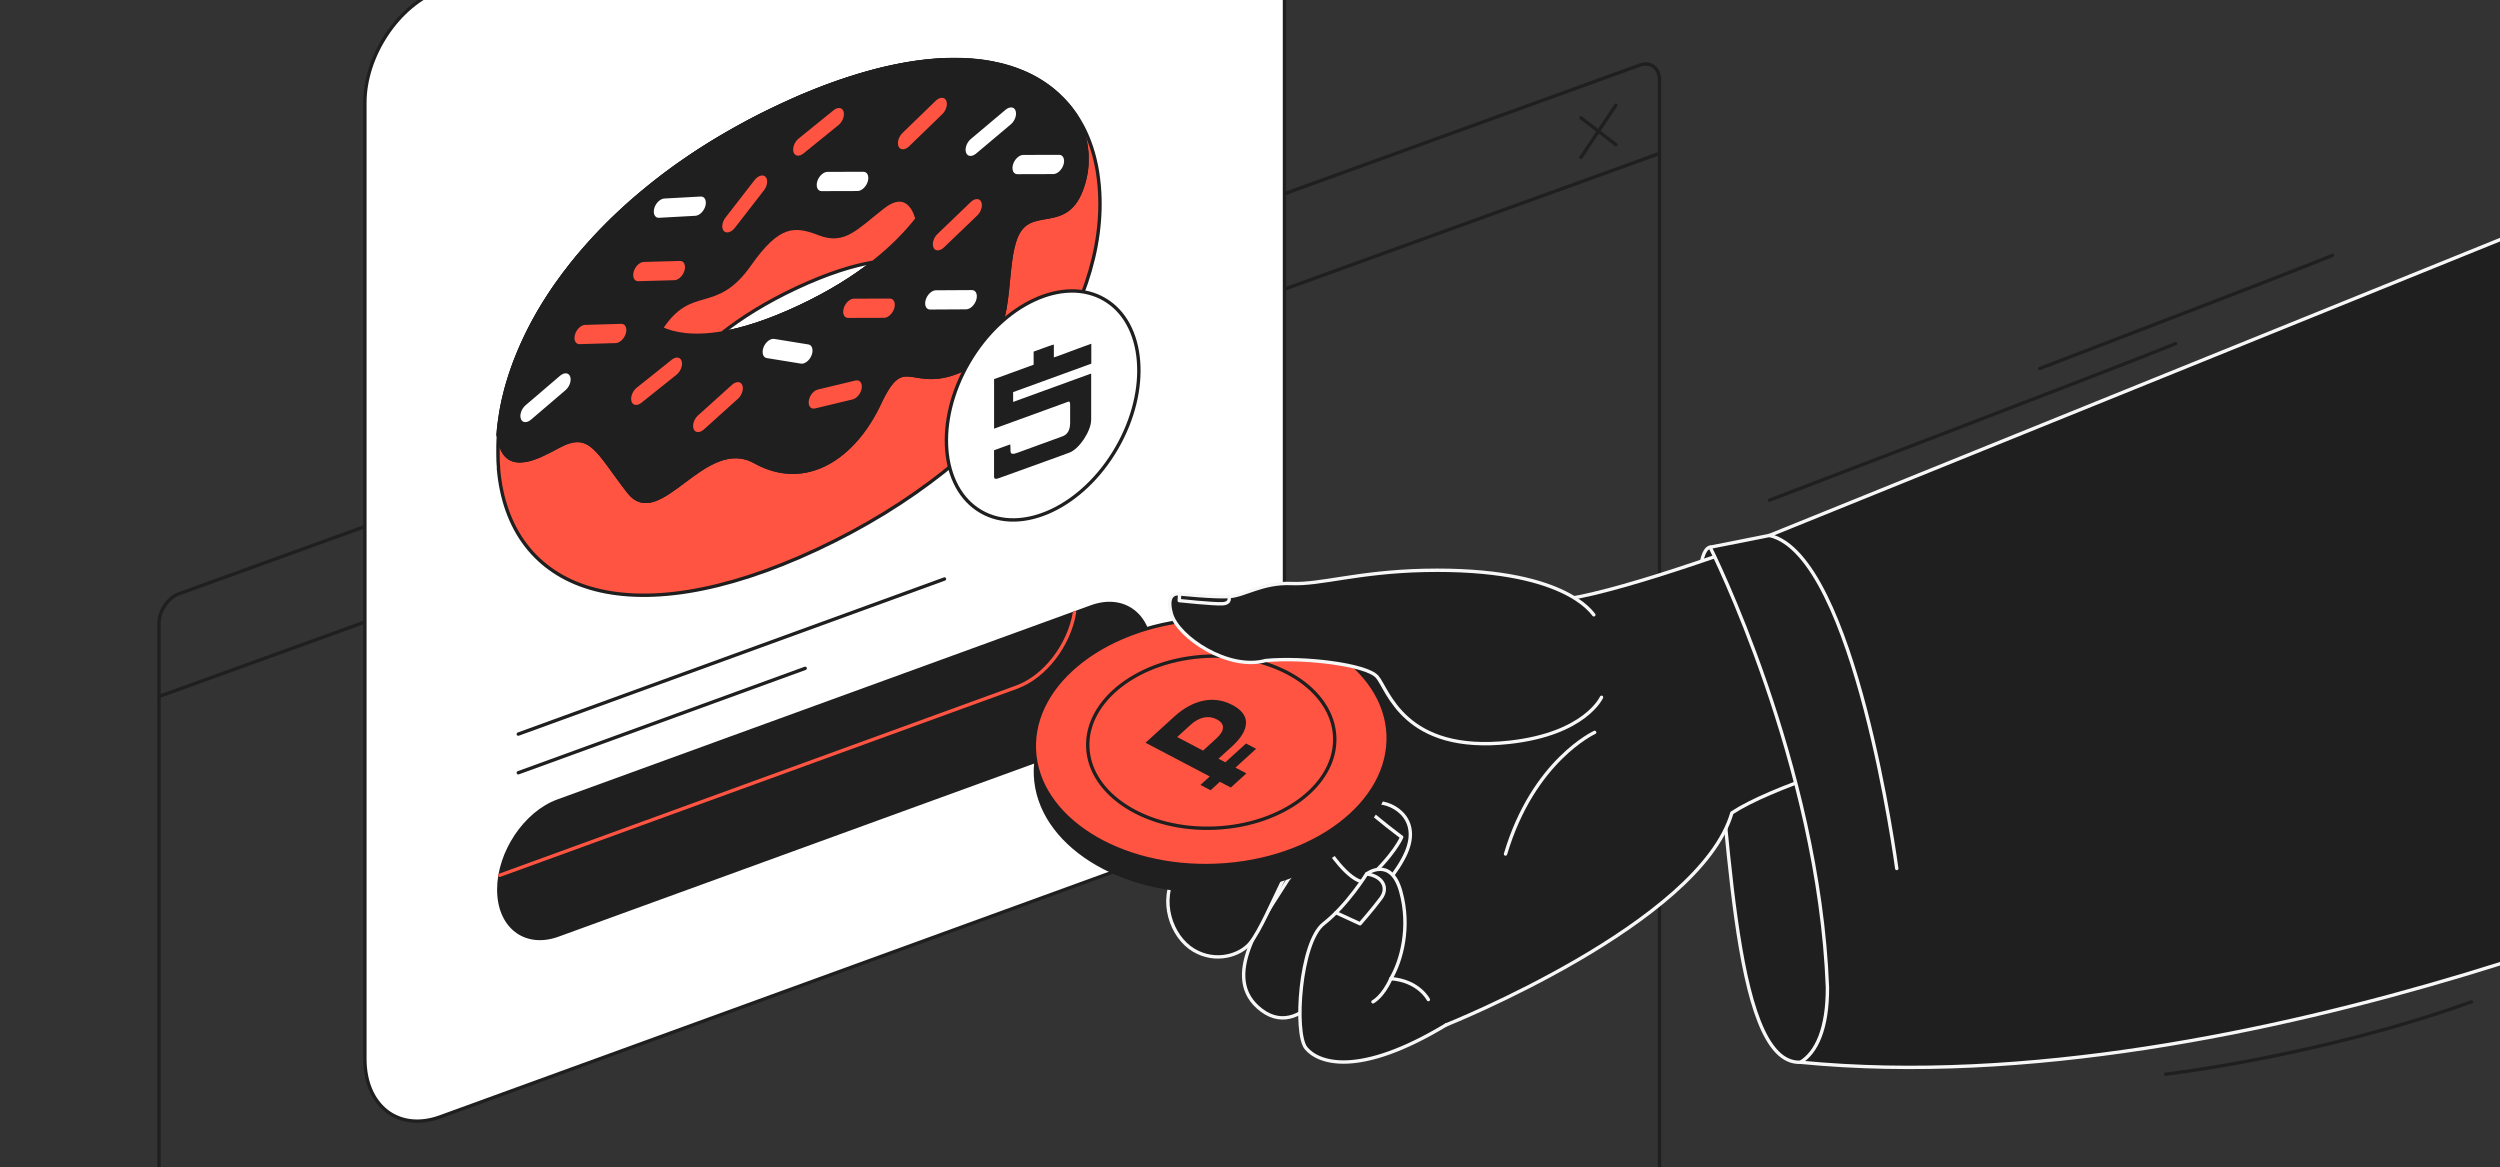<svg width="739" height="345" viewBox="0 0 739 345" fill="none" xmlns="http://www.w3.org/2000/svg">
<rect x="0" y="0" width="739" height="345" fill="#333333" stroke="none"/>
<g clip-path="url(#clip0_1218_13629)">
<path d="M490.55 399.118L47 559.658V184.268C47 180.628 49.61 176.728 52.82 175.558L484.73 19.258C487.94 18.088 490.55 20.088 490.55 23.728V399.118Z" stroke="#1F1F1F" stroke-linecap="round" stroke-linejoin="round"/>
<path d="M47 205.888L490.55 45.348" stroke="#1F1F1F" stroke-linecap="round" stroke-linejoin="round"/>
<path d="M467.34 34.828L477.66 42.758" stroke="#1F1F1F" stroke-linecap="round" stroke-linejoin="round"/>
<path d="M477.66 31.078L467.34 46.518" stroke="#1F1F1F" stroke-linecap="round" stroke-linejoin="round"/>
<path d="M357.41 247.419L130.14 330.139C117.83 334.619 107.86 326.949 107.86 313.019V30.338C107.86 16.398 117.84 1.469 130.14 -3.001L357.41 -85.722C369.72 -90.201 379.69 -82.531 379.69 -68.602V214.069C379.69 228.009 369.71 242.939 357.41 247.409V247.419Z" fill="white" stroke="#1F1F1F" stroke-linecap="round" stroke-linejoin="round"/>
<path d="M322.61 219.018L164.94 276.408C155.28 279.928 147.44 273.908 147.44 262.958C147.44 252.018 155.27 240.288 164.94 236.778L322.61 179.388C332.27 175.868 340.11 181.888 340.11 192.838C340.11 203.778 332.28 215.508 322.61 219.018Z" fill="#1F1F1F" stroke="#1F1F1F" stroke-linecap="round" stroke-linejoin="round"/>
<path d="M317.63 181.068C316 190.688 308.94 200.048 300.49 203.128L147.72 258.728" stroke="#FF5442" stroke-linecap="round" stroke-linejoin="round"/>
<path d="M153.21 216.998L279.19 171.148" stroke="#1F1F1F" stroke-linecap="round" stroke-linejoin="round"/>
<path d="M153.21 228.429L238.01 197.559" stroke="#1F1F1F" stroke-linecap="round" stroke-linejoin="round"/>
<path d="M147.33 138.398C150.36 174.598 185.26 188.748 241.63 162.358C298 135.968 327.98 91.438 324.95 55.238C324.93 54.978 324.9 54.718 324.88 54.468C324.88 54.348 324.86 54.228 324.84 54.108C324.84 54.058 324.83 54.008 324.82 53.958C324.82 53.888 324.81 53.828 324.8 53.758C324.8 53.688 324.79 53.628 324.78 53.558C324.78 53.498 324.77 53.428 324.76 53.368C324.76 53.338 324.76 53.308 324.75 53.278C324.73 53.068 324.7 52.848 324.67 52.638C324.65 52.488 324.63 52.338 324.61 52.188C324.59 52.048 324.57 51.908 324.55 51.778C324.55 51.758 324.55 51.738 324.55 51.728C324.53 51.578 324.51 51.428 324.48 51.268C324.48 51.248 324.48 51.228 324.48 51.208C324.46 51.058 324.43 50.898 324.41 50.748C324.38 50.558 324.35 50.368 324.31 50.178C324.27 49.968 324.24 49.778 324.2 49.578C324.2 49.538 324.18 49.488 324.18 49.448C324.15 49.298 324.12 49.148 324.09 48.998C323.96 48.358 323.82 47.728 323.67 47.098C323.56 46.638 323.44 46.188 323.32 45.748C323.3 45.658 323.27 45.558 323.24 45.468C323.2 45.318 323.16 45.178 323.12 45.028C322.81 43.968 322.46 42.928 322.08 41.918C322.05 41.828 322.02 41.748 321.98 41.658C321.84 41.298 321.7 40.938 321.55 40.578C321.51 40.478 321.46 40.378 321.42 40.278C321.37 40.168 321.32 40.048 321.27 39.928C321.17 39.698 321.07 39.478 320.97 39.258C320.97 39.258 320.97 39.238 320.96 39.228C320.84 38.978 320.72 38.728 320.61 38.478C320.48 38.218 320.36 37.968 320.23 37.718C320.16 37.578 320.09 37.438 320.01 37.298C319.74 36.798 319.47 36.308 319.18 35.828C319.09 35.678 319 35.528 318.91 35.378C318.82 35.238 318.74 35.088 318.65 34.948C318.46 34.648 318.27 34.348 318.07 34.058C318.07 34.058 318.07 34.048 318.06 34.038C317.92 33.828 317.78 33.628 317.64 33.428C317.55 33.298 317.46 33.168 317.36 33.038C317.28 32.928 317.19 32.808 317.11 32.698C317 32.548 316.89 32.408 316.78 32.258C316.67 32.118 316.56 31.968 316.45 31.828C316.22 31.538 315.99 31.268 315.76 30.988C315.65 30.858 315.54 30.728 315.42 30.598C315.42 30.598 315.41 30.588 315.4 30.578C315.19 30.348 314.99 30.108 314.78 29.888C314.62 29.718 314.46 29.548 314.3 29.378C313.8 28.858 313.28 28.348 312.75 27.858C312.62 27.738 312.48 27.618 312.35 27.498C312.27 27.428 312.19 27.358 312.11 27.288C311.98 27.178 311.86 27.068 311.72 26.958C311.52 26.788 311.32 26.618 311.12 26.458C310.91 26.298 310.71 26.128 310.5 25.968C310.31 25.828 310.12 25.678 309.93 25.538C309.23 25.018 308.5 24.528 307.74 24.048C307.47 23.878 307.2 23.708 306.92 23.548C306.87 23.518 306.83 23.498 306.79 23.468C306.63 23.378 306.47 23.278 306.31 23.188C306.1 23.068 305.89 22.948 305.67 22.838C305.46 22.728 305.26 22.618 305.05 22.508C305.05 22.508 305.03 22.508 305.02 22.498C304.8 22.388 304.58 22.278 304.36 22.168C304.14 22.058 303.91 21.948 303.69 21.848C303.28 21.658 302.87 21.478 302.45 21.298C302.4 21.278 302.35 21.258 302.3 21.238C302.28 21.238 302.26 21.218 302.24 21.218C302.04 21.128 301.83 21.048 301.62 20.968C301.39 20.868 301.15 20.778 300.91 20.688C300.67 20.598 300.43 20.508 300.19 20.418C299.71 20.248 299.22 20.078 298.72 19.928C298.48 19.848 298.23 19.778 297.98 19.698C297.98 19.698 297.98 19.698 297.97 19.698C297.47 19.548 296.96 19.408 296.44 19.268C296.18 19.198 295.92 19.138 295.66 19.078C294.88 18.888 294.08 18.718 293.26 18.558C293.01 18.508 292.76 18.468 292.5 18.418C291.93 18.318 291.36 18.228 290.78 18.148C290.5 18.108 290.22 18.068 289.93 18.038C289.65 18.008 289.36 17.968 289.07 17.938C288.78 17.908 288.49 17.878 288.2 17.848C287.88 17.818 287.56 17.788 287.24 17.768C286.95 17.748 286.65 17.728 286.36 17.708C285.74 17.668 285.11 17.638 284.48 17.618C284.34 17.618 284.19 17.608 284.05 17.608C283.85 17.608 283.64 17.598 283.44 17.598C282.99 17.598 282.54 17.588 282.09 17.588C281.82 17.588 281.55 17.588 281.28 17.588C280.91 17.588 280.54 17.598 280.17 17.608C279.97 17.608 279.76 17.608 279.55 17.628C279.27 17.628 278.99 17.648 278.72 17.658C278.67 17.658 278.61 17.658 278.56 17.658C278.35 17.668 278.15 17.678 277.94 17.688C277.59 17.708 277.25 17.728 276.9 17.758C276.55 17.778 276.2 17.808 275.85 17.838C275.5 17.868 275.14 17.898 274.79 17.938C274.44 17.978 274.08 18.008 273.72 18.048C273.36 18.088 273 18.128 272.64 18.168C272.61 18.168 272.57 18.168 272.54 18.178C272.21 18.218 271.88 18.258 271.55 18.308C271.22 18.348 270.88 18.398 270.55 18.448C270.15 18.508 269.75 18.568 269.34 18.638C269.07 18.678 268.8 18.728 268.53 18.768C268.26 18.818 267.98 18.858 267.71 18.908C267.35 18.968 267 19.038 266.65 19.098C266.34 19.148 266.03 19.208 265.72 19.278C265.36 19.348 265 19.418 264.63 19.498C264.27 19.568 263.9 19.648 263.53 19.728C263.34 19.768 263.14 19.808 262.95 19.858C262.91 19.858 262.87 19.878 262.83 19.878C262.78 19.888 262.73 19.898 262.67 19.918C262.39 19.978 262.1 20.048 261.81 20.108C261.52 20.178 261.24 20.238 260.95 20.318C260.37 20.458 259.79 20.598 259.21 20.748C258.92 20.818 258.63 20.898 258.33 20.978C258.13 21.028 257.94 21.088 257.74 21.138C257.49 21.208 257.24 21.278 256.98 21.348C256.61 21.448 256.25 21.558 255.87 21.658C255.5 21.758 255.13 21.868 254.76 21.978C254.48 22.058 254.2 22.148 253.92 22.228C253.87 22.238 253.83 22.258 253.79 22.268C253.51 22.348 253.23 22.438 252.95 22.528C252.35 22.708 251.75 22.908 251.14 23.098C251.14 23.098 251.13 23.098 251.12 23.098C250.2 23.398 249.27 23.708 248.33 24.028C247.97 24.148 247.62 24.278 247.25 24.408C246.8 24.568 246.34 24.728 245.88 24.898C245.54 25.018 245.19 25.148 244.85 25.278C244.75 25.308 244.64 25.358 244.54 25.388C244.24 25.498 243.94 25.618 243.64 25.728C243.34 25.838 243.04 25.958 242.73 26.078C242.69 26.098 242.65 26.108 242.61 26.128C242.31 26.248 242 26.368 241.7 26.478L240.67 26.888C239.95 27.178 239.22 27.478 238.49 27.778C238.2 27.898 237.91 28.018 237.62 28.138C237.32 28.268 237.02 28.388 236.72 28.518C236.39 28.658 236.06 28.798 235.72 28.948C235.12 29.208 234.51 29.478 233.9 29.758C233.84 29.788 233.77 29.818 233.71 29.848C233.4 29.988 233.09 30.118 232.79 30.268C232.52 30.388 232.25 30.508 231.98 30.638C231.54 30.838 231.1 31.048 230.65 31.248C229.84 31.628 229.04 32.008 228.25 32.388C228.05 32.488 227.84 32.588 227.64 32.688C227.33 32.838 227.02 32.988 226.71 33.138C226.28 33.348 225.85 33.568 225.42 33.778C225.05 33.958 224.69 34.148 224.33 34.328C223.84 34.578 223.35 34.828 222.86 35.088C222.44 35.308 222.01 35.528 221.59 35.758C221.36 35.878 221.14 35.998 220.91 36.118C220.04 36.578 219.19 37.048 218.34 37.518C217.94 37.738 217.55 37.948 217.16 38.178C216.98 38.278 216.81 38.378 216.63 38.478C216.09 38.788 215.55 39.088 215.02 39.398C214.48 39.708 213.95 40.018 213.42 40.328C213.06 40.538 212.7 40.758 212.34 40.968C212.01 41.158 211.68 41.358 211.36 41.558C211.29 41.598 211.22 41.638 211.16 41.678C210.85 41.868 210.54 42.058 210.23 42.248C210.21 42.258 210.2 42.268 210.18 42.278C209.77 42.538 209.36 42.788 208.95 43.048C208.73 43.178 208.51 43.328 208.29 43.458C207.88 43.718 207.47 43.978 207.06 44.238C206.37 44.688 205.69 45.128 205.01 45.588C204.67 45.808 204.33 46.038 204 46.268C203.33 46.718 202.67 47.168 202.01 47.628C201.65 47.878 201.29 48.128 200.94 48.378C200.64 48.588 200.33 48.808 200.03 49.018C199.71 49.248 199.38 49.478 199.06 49.718C198.25 50.298 197.46 50.888 196.67 51.478C196.43 51.658 196.18 51.848 195.94 52.028C195.92 52.048 195.9 52.058 195.89 52.068C195.68 52.228 195.47 52.388 195.26 52.558C195.04 52.728 194.81 52.898 194.59 53.078C194.51 53.138 194.42 53.208 194.33 53.278C194.02 53.518 193.72 53.758 193.41 53.998C193.11 54.238 192.8 54.478 192.5 54.728C192.2 54.968 191.9 55.208 191.6 55.458C191.37 55.638 191.14 55.828 190.92 56.018C190.74 56.168 190.55 56.318 190.37 56.468C190.19 56.618 190 56.768 189.82 56.918C189.53 57.158 189.23 57.408 188.94 57.658C188.65 57.898 188.36 58.148 188.07 58.398C187.79 58.638 187.52 58.868 187.25 59.108C187.2 59.148 187.15 59.198 187.1 59.238C186.85 59.458 186.61 59.668 186.36 59.888C185.8 60.388 185.24 60.888 184.69 61.388C184.42 61.638 184.14 61.888 183.87 62.148C183.6 62.398 183.32 62.648 183.05 62.908C182.8 63.148 182.55 63.388 182.3 63.618C182.01 63.888 181.73 64.158 181.45 64.428C181.19 64.678 180.94 64.918 180.69 65.168C180.67 65.188 180.65 65.198 180.64 65.218C180.38 65.468 180.14 65.718 179.89 65.958C179.37 66.468 178.86 66.988 178.36 67.508C178.11 67.768 177.86 68.028 177.61 68.278C177.11 68.798 176.62 69.318 176.13 69.838C175.64 70.358 175.16 70.888 174.69 71.408C174.45 71.668 174.21 71.928 173.98 72.198C173.82 72.378 173.66 72.558 173.5 72.748C173.2 73.088 172.89 73.438 172.59 73.778C172.38 74.028 172.16 74.268 171.96 74.518C171.67 74.858 171.38 75.198 171.09 75.538C170.92 75.748 170.74 75.958 170.57 76.158C170.13 76.688 169.7 77.218 169.27 77.758C167.59 79.858 165.99 81.988 164.5 84.118C164.29 84.428 164.08 84.728 163.87 85.028C163.68 85.298 163.5 85.568 163.32 85.838C163.04 86.258 162.75 86.678 162.48 87.098C162.34 87.308 162.2 87.528 162.07 87.738C161.82 88.128 161.57 88.508 161.33 88.898C161.11 89.238 160.9 89.578 160.69 89.928C160.52 90.198 160.36 90.468 160.19 90.748C160 91.058 159.81 91.378 159.63 91.688C159.6 91.738 159.57 91.788 159.54 91.838C159.43 92.018 159.32 92.208 159.22 92.388C159.09 92.608 158.96 92.828 158.84 93.048C158.77 93.168 158.7 93.298 158.63 93.428C158.52 93.628 158.4 93.838 158.29 94.038C158.14 94.318 157.99 94.588 157.83 94.868C157.68 95.148 157.53 95.418 157.39 95.698C157.24 95.968 157.1 96.248 156.96 96.518C156.67 97.068 156.39 97.618 156.12 98.168C156.01 98.398 155.9 98.618 155.79 98.848C155.71 99.008 155.63 99.168 155.55 99.338C155.47 99.498 155.39 99.658 155.32 99.828C155.2 100.068 155.09 100.308 154.98 100.558C154.95 100.618 154.92 100.688 154.89 100.748C154.78 100.998 154.66 101.238 154.55 101.488C154.43 101.758 154.3 102.038 154.18 102.318C154.06 102.588 153.94 102.868 153.82 103.148C153.7 103.428 153.58 103.698 153.47 103.978C153.35 104.248 153.24 104.528 153.13 104.798C152.91 105.348 152.69 105.898 152.47 106.458C152.35 106.758 152.24 107.068 152.12 107.368C152.03 107.618 151.94 107.868 151.85 108.118C151.76 108.368 151.67 108.618 151.58 108.868C151.58 108.888 151.56 108.918 151.56 108.938C151.46 109.218 151.37 109.488 151.27 109.758C151.18 110.038 151.08 110.308 150.99 110.588C150.89 110.898 150.79 111.208 150.69 111.518C150.62 111.758 150.54 111.998 150.47 112.238C150.39 112.508 150.31 112.788 150.22 113.058C150.14 113.328 150.06 113.608 149.98 113.878C149.9 114.158 149.83 114.428 149.75 114.698C149.67 114.968 149.6 115.238 149.53 115.518C149.31 116.338 149.12 117.158 148.93 117.978C148.87 118.248 148.81 118.518 148.75 118.798C148.69 119.068 148.64 119.338 148.58 119.618C148.53 119.858 148.48 120.108 148.43 120.348C148.42 120.408 148.41 120.468 148.4 120.528C148.35 120.768 148.31 120.998 148.27 121.238C148.22 121.508 148.18 121.768 148.13 122.038C148.13 122.048 148.13 122.068 148.13 122.078C148.09 122.338 148.05 122.588 148.01 122.848C148.01 122.848 148.01 122.868 148.01 122.878C147.97 123.138 147.93 123.398 147.89 123.668C147.87 123.778 147.86 123.888 147.84 123.998C147.81 124.218 147.78 124.428 147.75 124.648C147.75 124.678 147.75 124.708 147.74 124.738C147.74 124.798 147.72 124.868 147.71 124.928C147.69 125.068 147.68 125.198 147.66 125.328C147.64 125.528 147.61 125.728 147.59 125.928C147.59 125.978 147.58 126.028 147.57 126.088C147.56 126.208 147.54 126.338 147.53 126.468C147.53 126.558 147.51 126.648 147.5 126.748C147.5 126.768 147.5 126.788 147.5 126.808C147.5 126.858 147.49 126.908 147.48 126.968C147.48 127.048 147.46 127.138 147.46 127.218C147.45 127.378 147.43 127.538 147.42 127.698C147.4 127.968 147.37 128.238 147.36 128.498C147.36 128.588 147.34 128.678 147.34 128.758C147.32 129.108 147.29 129.468 147.27 129.828C147.27 129.938 147.26 130.058 147.25 130.168C147.22 130.688 147.21 131.198 147.2 131.708C147.2 131.788 147.2 131.868 147.2 131.948C147.2 132.118 147.2 132.278 147.2 132.448C147.2 132.528 147.2 132.608 147.2 132.688C147.2 132.818 147.2 132.958 147.2 133.098C147.2 133.268 147.2 133.438 147.2 133.608C147.2 133.778 147.2 133.938 147.2 134.108C147.2 134.138 147.2 134.168 147.2 134.198C147.2 134.398 147.2 134.598 147.21 134.798C147.21 134.848 147.21 134.888 147.21 134.948C147.21 135.098 147.21 135.248 147.22 135.398C147.22 135.498 147.22 135.598 147.23 135.708C147.23 135.738 147.23 135.768 147.23 135.808C147.23 135.838 147.23 135.868 147.23 135.898C147.23 135.918 147.23 135.928 147.23 135.948C147.23 136.018 147.23 136.088 147.23 136.158C147.24 136.398 147.25 136.648 147.27 136.898C147.27 136.898 147.27 136.918 147.27 136.938C147.27 137.008 147.27 137.068 147.28 137.138C147.28 137.228 147.29 137.318 147.3 137.408C147.3 137.478 147.3 137.558 147.32 137.628C147.34 137.878 147.36 138.118 147.38 138.358L147.33 138.398ZM242.28 69.118C249.66 71.958 253.16 67.328 261.1 61.168C269.04 55.008 271.06 64.708 271.06 64.708C268.06 68.558 263.9 72.968 258.16 77.488C252.51 81.948 245.32 86.508 236.21 90.778C226.96 95.108 219.48 97.408 213.46 98.438C204.61 99.948 198.93 98.698 195.45 97.058C204.38 83.478 211.42 92.688 221.54 78.258C230.19 65.928 234.89 66.278 242.27 69.118H242.28Z" fill="#FF5442" stroke="#1F1F1F" stroke-linecap="round" stroke-linejoin="round"/>
<path d="M147.3 128.538C147.31 128.618 147.32 128.698 147.33 128.778C147.33 128.828 147.35 128.888 147.35 128.938C147.35 128.938 147.35 128.958 147.35 128.968C147.35 128.988 147.35 129.008 147.36 129.028C147.36 129.048 147.36 129.068 147.37 129.088C147.37 129.118 147.37 129.138 147.38 129.168C147.38 129.198 147.39 129.228 147.4 129.258C147.41 129.338 147.43 129.418 147.44 129.488C147.44 129.538 147.46 129.578 147.47 129.628C147.47 129.658 147.48 129.688 147.49 129.718C147.5 129.798 147.52 129.868 147.54 129.948C147.54 129.978 147.55 130.008 147.56 130.028C147.58 130.108 147.6 130.198 147.61 130.268C147.61 130.298 147.62 130.318 147.63 130.338C147.63 130.338 147.64 130.388 147.65 130.408C147.65 130.428 147.66 130.448 147.67 130.468V130.488C147.68 130.518 147.69 130.558 147.7 130.588C147.7 130.598 147.7 130.618 147.7 130.628C147.72 130.718 147.74 130.798 147.77 130.878C147.8 130.978 147.82 131.078 147.85 131.168C147.85 131.168 147.87 131.228 147.88 131.258C147.89 131.298 147.9 131.348 147.92 131.388V131.408C147.95 131.498 147.98 131.578 148 131.658C148.01 131.708 148.03 131.748 148.05 131.798C148.05 131.798 148.05 131.798 148.05 131.818C148.05 131.828 148.06 131.848 148.07 131.858C148.07 131.888 148.09 131.918 148.1 131.948C148.13 132.028 148.15 132.098 148.18 132.178C148.2 132.238 148.23 132.298 148.25 132.358C148.25 132.358 148.25 132.368 148.25 132.378C148.25 132.378 148.25 132.378 148.25 132.388C148.28 132.458 148.31 132.538 148.35 132.608C148.38 132.688 148.42 132.758 148.45 132.828C148.47 132.878 148.5 132.928 148.53 132.978C148.59 133.088 148.65 133.198 148.7 133.308C148.7 133.318 148.72 133.338 148.73 133.348C148.75 133.388 148.78 133.428 148.8 133.468C148.8 133.468 148.8 133.468 148.8 133.478C148.8 133.478 148.8 133.478 148.8 133.488C148.84 133.548 148.88 133.608 148.91 133.668C148.95 133.728 148.99 133.788 149.03 133.848C149.05 133.888 149.08 133.918 149.1 133.958C149.14 134.018 149.18 134.068 149.22 134.128C149.22 134.138 149.24 134.148 149.24 134.158C149.25 134.168 149.26 134.188 149.28 134.198C149.3 134.228 149.32 134.258 149.35 134.288C149.37 134.308 149.38 134.328 149.39 134.338C149.44 134.388 149.48 134.448 149.53 134.498C149.53 134.498 149.53 134.498 149.54 134.508C149.57 134.538 149.6 134.568 149.63 134.608C149.63 134.608 149.63 134.608 149.64 134.618C149.69 134.678 149.75 134.738 149.8 134.788C149.85 134.838 149.91 134.888 149.96 134.938C149.96 134.938 149.96 134.938 149.97 134.948C150.01 134.988 150.06 135.018 150.1 135.058C150.11 135.058 150.12 135.078 150.13 135.078C150.18 135.118 150.24 135.168 150.29 135.208C150.35 135.258 150.42 135.298 150.48 135.348C150.51 135.368 150.54 135.398 150.58 135.418C150.6 135.428 150.62 135.448 150.64 135.458C150.67 135.478 150.71 135.498 150.75 135.518C150.81 135.548 150.87 135.588 150.93 135.618C150.96 135.628 150.98 135.648 151.01 135.658C151.04 135.678 151.08 135.698 151.12 135.708C151.15 135.728 151.19 135.738 151.22 135.748C151.25 135.758 151.29 135.778 151.32 135.788C151.34 135.788 151.36 135.808 151.38 135.808C151.44 135.828 151.5 135.858 151.55 135.878C151.57 135.878 151.6 135.898 151.62 135.908C151.66 135.918 151.71 135.938 151.75 135.948C151.82 135.968 151.9 135.998 151.97 136.018C152.03 136.038 152.08 136.048 152.14 136.058C152.18 136.068 152.21 136.078 152.25 136.078C152.31 136.088 152.37 136.108 152.43 136.118C152.48 136.118 152.54 136.138 152.59 136.148C152.63 136.148 152.68 136.168 152.73 136.168C152.81 136.178 152.89 136.188 152.96 136.198C153.03 136.198 153.1 136.218 153.18 136.218C153.22 136.218 153.27 136.218 153.31 136.218C153.38 136.218 153.45 136.218 153.53 136.218C153.56 136.218 153.6 136.218 153.63 136.218C153.65 136.218 153.66 136.218 153.68 136.218C153.84 136.218 154.01 136.218 154.18 136.198C154.26 136.198 154.35 136.198 154.43 136.178C154.5 136.178 154.57 136.168 154.64 136.158C154.72 136.158 154.81 136.138 154.9 136.128C154.99 136.128 155.08 136.108 155.16 136.088C155.17 136.088 155.19 136.088 155.2 136.088C155.22 136.088 155.24 136.088 155.25 136.088C155.27 136.088 155.3 136.078 155.33 136.078C155.37 136.078 155.42 136.068 155.46 136.058C155.58 136.038 155.7 136.008 155.83 135.978C155.87 135.978 155.91 135.958 155.95 135.948C156.04 135.928 156.13 135.908 156.22 135.888C156.3 135.868 156.38 135.848 156.46 135.828C156.46 135.828 156.48 135.828 156.49 135.828C156.63 135.788 156.78 135.748 156.92 135.708C157.06 135.668 157.2 135.628 157.34 135.578C157.42 135.548 157.5 135.528 157.57 135.498C157.71 135.448 157.86 135.398 158 135.348C158.04 135.338 158.08 135.318 158.12 135.308C158.17 135.288 158.22 135.268 158.27 135.248C158.35 135.218 158.44 135.188 158.52 135.158C158.55 135.148 158.59 135.128 158.63 135.118C158.65 135.118 158.66 135.108 158.68 135.098C158.68 135.098 158.69 135.098 158.7 135.098H158.71C158.77 135.068 158.83 135.048 158.89 135.018C158.92 135.008 158.95 134.998 158.97 134.978C159.15 134.908 159.33 134.828 159.52 134.748C159.71 134.668 159.9 134.588 160.08 134.498C160.84 134.158 161.59 133.788 162.34 133.408L162.38 133.388C162.75 133.198 163.12 133.008 163.49 132.808C164.05 132.518 164.6 132.218 165.14 131.928C174.62 126.868 176.58 133.478 185.76 145.328C194.94 157.178 208.12 128.148 223.16 136.508C238.2 144.868 252.48 135.288 260.01 119.168C267.55 103.048 269.28 116.598 285.07 109.088C300.86 101.588 296.16 81.928 300.13 70.678C304.1 59.438 315.55 69.858 320.19 54.548C320.24 54.378 320.29 54.208 320.34 54.048C320.36 53.968 320.38 53.898 320.41 53.818C320.42 53.778 320.43 53.748 320.44 53.708C320.48 53.558 320.52 53.418 320.55 53.268C320.55 53.248 320.56 53.228 320.57 53.208C320.57 53.188 320.58 53.168 320.59 53.138C320.63 52.968 320.67 52.798 320.71 52.638C320.71 52.608 320.72 52.578 320.73 52.548C320.73 52.518 320.74 52.488 320.75 52.458C320.78 52.318 320.81 52.178 320.84 52.038C320.93 51.608 321 51.188 321.07 50.768C321.09 50.618 321.11 50.468 321.13 50.318C321.13 50.298 321.13 50.278 321.13 50.258C321.15 50.088 321.17 49.918 321.19 49.758C321.21 49.588 321.23 49.418 321.24 49.248C321.25 49.088 321.27 48.928 321.28 48.778C321.28 48.648 321.3 48.518 321.3 48.388C321.3 48.338 321.3 48.288 321.3 48.238C321.3 48.198 321.3 48.168 321.3 48.138C321.3 48.028 321.3 47.918 321.31 47.808C321.31 47.788 321.31 47.758 321.31 47.738C321.31 47.698 321.31 47.668 321.31 47.628C321.31 47.628 321.31 47.618 321.31 47.608C321.31 47.558 321.31 47.498 321.31 47.448C321.31 47.378 321.31 47.308 321.31 47.248C321.31 47.248 321.31 47.238 321.31 47.228C321.31 47.188 321.31 47.148 321.31 47.118C321.31 47.118 321.31 47.108 321.31 47.098C321.31 47.088 321.31 47.088 321.31 47.088C321.31 47.058 321.31 47.018 321.31 46.988C321.31 46.978 321.31 46.958 321.31 46.948V46.928C321.31 46.928 321.31 46.908 321.31 46.898C321.31 46.888 321.31 46.878 321.31 46.858C321.31 46.828 321.31 46.798 321.31 46.778C321.31 46.768 321.31 46.748 321.31 46.738C321.31 46.718 321.31 46.708 321.31 46.688C321.31 46.678 321.31 46.658 321.31 46.648C321.31 46.638 321.31 46.628 321.31 46.608C321.31 46.588 321.31 46.568 321.31 46.548V46.528V46.488C321.31 46.488 321.31 46.468 321.31 46.458C321.31 46.408 321.31 46.358 321.31 46.308C321.31 46.258 321.31 46.208 321.31 46.158C321.31 46.088 321.31 46.018 321.31 45.958C321.31 45.868 321.31 45.778 321.3 45.698C321.3 45.658 321.3 45.618 321.3 45.568V45.528C321.3 45.438 321.29 45.358 321.28 45.268C321.2 44.018 321.03 42.828 320.79 41.698C320.68 41.198 320.57 40.718 320.44 40.238C320.41 40.118 320.37 40.008 320.34 39.888C320.34 39.858 320.32 39.828 320.31 39.798C320.24 39.558 320.17 39.328 320.1 39.098C320.07 39.018 320.05 38.938 320.02 38.858C319.98 38.748 319.95 38.628 319.91 38.518C319.83 38.298 319.76 38.078 319.68 37.868C319.66 37.808 319.64 37.758 319.62 37.708C319.48 37.328 319.33 36.968 319.18 36.608C319.14 36.508 319.09 36.408 319.05 36.308C318.96 36.108 318.87 35.918 318.78 35.728C318.74 35.628 318.69 35.538 318.64 35.438C318.55 35.248 318.46 35.068 318.36 34.888C318.31 34.798 318.27 34.708 318.22 34.618C318.14 34.468 318.06 34.318 317.98 34.178C317.98 34.158 317.96 34.138 317.95 34.128C317.95 34.128 317.95 34.118 317.94 34.108C317.8 33.898 317.66 33.698 317.52 33.498C317.43 33.368 317.34 33.238 317.24 33.108C317.16 32.998 317.07 32.878 316.99 32.768C316.88 32.618 316.77 32.478 316.66 32.328C316.55 32.188 316.44 32.038 316.33 31.898C316.1 31.608 315.87 31.338 315.64 31.058C315.53 30.928 315.42 30.798 315.3 30.668C315.3 30.668 315.29 30.658 315.28 30.648C315.07 30.418 314.87 30.178 314.66 29.958C314.5 29.788 314.34 29.618 314.18 29.448C313.68 28.928 313.16 28.418 312.63 27.928C312.5 27.808 312.36 27.688 312.23 27.568C312.15 27.498 312.07 27.428 311.99 27.358C311.86 27.248 311.74 27.138 311.6 27.028C311.4 26.858 311.2 26.688 311 26.528C310.79 26.368 310.59 26.198 310.38 26.038C310.19 25.898 310 25.748 309.81 25.608C309.11 25.088 308.38 24.598 307.62 24.118C307.35 23.948 307.08 23.778 306.8 23.618C306.75 23.588 306.71 23.568 306.67 23.538C306.51 23.448 306.35 23.348 306.19 23.258C305.98 23.138 305.77 23.018 305.55 22.908C305.34 22.798 305.14 22.688 304.93 22.578C304.93 22.578 304.91 22.578 304.9 22.568C304.68 22.458 304.46 22.348 304.24 22.238C304.02 22.128 303.79 22.018 303.57 21.918C303.16 21.728 302.75 21.548 302.33 21.368C302.28 21.348 302.23 21.328 302.18 21.308C302.16 21.308 302.14 21.288 302.12 21.288C301.92 21.198 301.71 21.118 301.5 21.038C301.27 20.938 301.03 20.848 300.79 20.758C300.55 20.668 300.31 20.578 300.07 20.488C299.59 20.318 299.1 20.148 298.6 19.998C298.36 19.918 298.11 19.848 297.86 19.768C297.86 19.768 297.86 19.768 297.85 19.768C297.35 19.618 296.84 19.478 296.32 19.338C296.06 19.268 295.8 19.208 295.54 19.148C294.76 18.958 293.96 18.788 293.14 18.628C292.89 18.578 292.64 18.538 292.38 18.488C291.81 18.388 291.24 18.298 290.66 18.218C290.38 18.178 290.1 18.138 289.81 18.108C289.53 18.078 289.24 18.038 288.95 18.008C288.66 17.978 288.37 17.948 288.08 17.918C287.76 17.888 287.44 17.858 287.12 17.838C286.83 17.818 286.53 17.798 286.24 17.778C285.62 17.738 284.99 17.708 284.36 17.688C284.22 17.688 284.07 17.678 283.93 17.678C283.73 17.678 283.52 17.668 283.32 17.668C282.87 17.668 282.42 17.658 281.97 17.658C281.7 17.658 281.43 17.658 281.16 17.658C280.79 17.658 280.42 17.668 280.05 17.678C279.85 17.678 279.64 17.678 279.43 17.698C279.15 17.698 278.87 17.718 278.6 17.728C278.55 17.728 278.49 17.728 278.44 17.728C278.23 17.738 278.03 17.748 277.82 17.758C277.47 17.778 277.13 17.798 276.78 17.828C276.43 17.848 276.08 17.878 275.73 17.908C275.38 17.938 275.02 17.968 274.67 18.008C274.32 18.048 273.96 18.078 273.6 18.118C273.24 18.158 272.88 18.198 272.52 18.238C272.49 18.238 272.45 18.238 272.42 18.248C272.09 18.288 271.76 18.328 271.43 18.378C271.1 18.418 270.76 18.468 270.43 18.518C270.03 18.578 269.63 18.638 269.22 18.708C268.95 18.748 268.68 18.798 268.41 18.838C268.14 18.888 267.86 18.928 267.59 18.978C267.23 19.038 266.88 19.108 266.53 19.168C266.22 19.218 265.91 19.278 265.6 19.348C265.24 19.418 264.88 19.488 264.51 19.568C264.15 19.638 263.78 19.718 263.41 19.798C263.22 19.838 263.02 19.878 262.83 19.928C262.79 19.928 262.75 19.948 262.71 19.948C262.66 19.958 262.61 19.968 262.55 19.988C262.27 20.048 261.98 20.118 261.69 20.178C261.4 20.248 261.12 20.308 260.83 20.388C260.25 20.528 259.67 20.668 259.09 20.818C258.8 20.888 258.51 20.968 258.21 21.048C258.01 21.098 257.82 21.158 257.62 21.208C257.37 21.278 257.12 21.348 256.86 21.418C256.49 21.518 256.13 21.628 255.75 21.728C255.38 21.828 255.01 21.938 254.64 22.048C254.36 22.128 254.08 22.218 253.8 22.298C253.75 22.308 253.71 22.328 253.67 22.338C253.39 22.418 253.11 22.508 252.83 22.598C252.23 22.778 251.63 22.978 251.02 23.168C251.02 23.168 251.01 23.168 251 23.168C250.08 23.468 249.15 23.778 248.21 24.098C247.85 24.218 247.5 24.348 247.13 24.478C246.68 24.638 246.22 24.798 245.76 24.968C245.42 25.088 245.07 25.218 244.73 25.348C244.63 25.378 244.52 25.428 244.42 25.458C244.12 25.568 243.82 25.688 243.52 25.798C243.22 25.908 242.92 26.028 242.61 26.148C242.57 26.168 242.53 26.178 242.49 26.198C242.19 26.318 241.88 26.438 241.58 26.548L240.55 26.958C239.83 27.248 239.1 27.548 238.37 27.848C238.08 27.968 237.79 28.088 237.5 28.208C237.2 28.338 236.9 28.458 236.6 28.588C236.27 28.728 235.94 28.868 235.6 29.018C235 29.278 234.39 29.548 233.78 29.828C233.72 29.858 233.65 29.888 233.59 29.918C233.28 30.058 232.97 30.188 232.67 30.338C232.4 30.458 232.13 30.578 231.86 30.708C231.42 30.908 230.98 31.118 230.53 31.318C229.72 31.698 228.92 32.078 228.13 32.458C227.93 32.558 227.72 32.658 227.52 32.758C227.21 32.908 226.9 33.058 226.59 33.208C226.16 33.418 225.73 33.638 225.3 33.848C224.93 34.028 224.57 34.218 224.21 34.398C223.72 34.648 223.23 34.898 222.74 35.158C222.32 35.378 221.89 35.598 221.47 35.828C221.24 35.948 221.02 36.068 220.79 36.188C219.92 36.648 219.07 37.118 218.22 37.588C217.82 37.808 217.43 38.018 217.04 38.248C216.86 38.348 216.69 38.448 216.51 38.548C215.97 38.858 215.43 39.158 214.9 39.468C214.36 39.778 213.83 40.088 213.3 40.398C212.94 40.608 212.58 40.828 212.22 41.038C211.89 41.228 211.56 41.428 211.24 41.628C211.17 41.668 211.1 41.708 211.04 41.748C210.73 41.938 210.42 42.128 210.11 42.318C210.09 42.328 210.08 42.338 210.06 42.348C209.65 42.608 209.24 42.858 208.83 43.118C208.61 43.248 208.39 43.398 208.17 43.528C207.76 43.788 207.35 44.048 206.94 44.308C206.25 44.758 205.57 45.198 204.89 45.658C204.55 45.878 204.21 46.108 203.88 46.338C203.21 46.788 202.55 47.238 201.89 47.698C201.53 47.948 201.17 48.198 200.82 48.448C200.52 48.658 200.21 48.878 199.91 49.088C199.59 49.318 199.26 49.548 198.94 49.788C198.13 50.368 197.34 50.958 196.55 51.548C196.31 51.728 196.06 51.918 195.82 52.098C195.8 52.118 195.78 52.128 195.77 52.138C195.56 52.298 195.35 52.458 195.14 52.628C194.92 52.798 194.69 52.968 194.47 53.148C194.07 53.458 193.68 53.758 193.29 54.068C192.99 54.308 192.68 54.548 192.38 54.798C192.08 55.038 191.78 55.278 191.48 55.528C191.25 55.708 191.02 55.898 190.8 56.088C190.62 56.238 190.43 56.388 190.25 56.538C190.07 56.688 189.88 56.838 189.7 56.988C189.41 57.228 189.11 57.478 188.82 57.728C188.53 57.968 188.24 58.218 187.95 58.468C187.67 58.708 187.4 58.938 187.13 59.178C187.08 59.218 187.03 59.268 186.98 59.308C186.73 59.528 186.49 59.738 186.24 59.958C185.68 60.458 185.12 60.958 184.57 61.458C184.3 61.708 184.02 61.958 183.75 62.218C183.48 62.468 183.2 62.718 182.93 62.978C182.68 63.218 182.43 63.458 182.18 63.688C181.89 63.958 181.61 64.228 181.33 64.498C181.07 64.748 180.82 64.988 180.57 65.238C180.55 65.258 180.53 65.268 180.52 65.288C180.26 65.538 180.02 65.788 179.77 66.028C179.25 66.538 178.74 67.058 178.24 67.578C177.99 67.838 177.74 68.098 177.49 68.348C176.99 68.868 176.5 69.388 176.01 69.908C175.52 70.428 175.04 70.958 174.57 71.478C174.33 71.738 174.09 71.998 173.86 72.268C173.7 72.448 173.54 72.628 173.38 72.818C173.08 73.158 172.77 73.508 172.47 73.848C172.26 74.098 172.04 74.338 171.84 74.588C171.55 74.928 171.26 75.268 170.97 75.608C170.8 75.818 170.62 76.028 170.45 76.228C170.01 76.758 169.58 77.288 169.15 77.828C167.47 79.928 165.87 82.058 164.38 84.188C164.17 84.498 163.96 84.798 163.75 85.098C163.56 85.368 163.38 85.638 163.2 85.908C162.92 86.328 162.63 86.748 162.36 87.168C162.22 87.378 162.08 87.598 161.95 87.808C161.7 88.198 161.45 88.578 161.21 88.968C160.99 89.308 160.78 89.648 160.57 89.998C160.4 90.268 160.24 90.538 160.07 90.818C159.88 91.128 159.69 91.448 159.51 91.758C159.48 91.808 159.45 91.858 159.42 91.908C159.31 92.088 159.2 92.278 159.1 92.458C158.97 92.678 158.84 92.898 158.72 93.118C158.65 93.238 158.58 93.368 158.51 93.498C158.4 93.698 158.28 93.908 158.17 94.108C158.02 94.388 157.87 94.658 157.71 94.938C157.56 95.218 157.41 95.488 157.27 95.768C157.12 96.038 156.98 96.318 156.84 96.588C156.55 97.138 156.27 97.688 156 98.238C155.89 98.468 155.78 98.688 155.67 98.918C155.59 99.078 155.51 99.238 155.43 99.408C155.35 99.568 155.27 99.728 155.2 99.898C155.08 100.138 154.97 100.378 154.86 100.628C154.83 100.688 154.8 100.758 154.77 100.818C154.66 101.068 154.54 101.308 154.43 101.558C154.31 101.828 154.18 102.108 154.06 102.388C153.94 102.658 153.82 102.938 153.7 103.218C153.58 103.498 153.46 103.768 153.35 104.048C153.23 104.318 153.12 104.598 153.01 104.868C152.79 105.418 152.57 105.968 152.35 106.528C152.23 106.828 152.12 107.138 152 107.438C151.91 107.688 151.82 107.938 151.73 108.188C151.64 108.438 151.55 108.688 151.46 108.938C151.35 109.238 151.25 109.538 151.15 109.838C151.06 110.118 150.96 110.388 150.87 110.668C150.77 110.978 150.67 111.288 150.57 111.598C150.5 111.838 150.42 112.078 150.35 112.318C150.27 112.588 150.19 112.868 150.1 113.138C150.02 113.408 149.94 113.688 149.86 113.958C149.78 114.238 149.71 114.508 149.63 114.778C149.55 115.048 149.48 115.318 149.41 115.598C149.2 116.418 149 117.238 148.81 118.058C148.75 118.328 148.69 118.598 148.63 118.878C148.57 119.148 148.52 119.418 148.46 119.698C148.41 119.938 148.36 120.188 148.31 120.428C148.3 120.488 148.29 120.548 148.28 120.608C148.23 120.848 148.19 121.078 148.15 121.318C148.1 121.588 148.06 121.848 148.01 122.118C148.01 122.128 148.01 122.148 148.01 122.158C147.97 122.418 147.93 122.668 147.89 122.928C147.89 122.928 147.89 122.948 147.89 122.958C147.87 123.108 147.84 123.268 147.82 123.428C147.8 123.528 147.79 123.638 147.77 123.738C147.75 123.848 147.74 123.958 147.72 124.068C147.69 124.288 147.66 124.498 147.63 124.718C147.63 124.748 147.63 124.778 147.62 124.808C147.62 124.868 147.6 124.938 147.59 124.998C147.57 125.138 147.56 125.268 147.54 125.398C147.52 125.598 147.49 125.798 147.47 125.998C147.47 126.048 147.46 126.098 147.45 126.158C147.44 126.278 147.42 126.408 147.41 126.538C147.41 126.628 147.39 126.718 147.38 126.818C147.38 126.838 147.38 126.858 147.38 126.878C147.38 126.928 147.37 126.978 147.36 127.038C147.36 127.118 147.34 127.208 147.34 127.288C147.33 127.448 147.31 127.608 147.3 127.768C147.28 128.038 147.25 128.308 147.24 128.568L147.3 128.538ZM195.46 97.058C204.39 83.478 211.43 92.688 221.55 78.258C230.2 65.928 234.9 66.278 242.28 69.118C249.66 71.958 253.16 67.328 261.1 61.168C269.04 55.008 271.06 64.708 271.06 64.708C268.06 68.558 263.9 72.968 258.16 77.488C252.51 81.948 245.32 86.508 236.21 90.778C226.96 95.108 219.48 97.408 213.46 98.438C204.61 99.948 198.93 98.698 195.45 97.058H195.46Z" fill="#FF5442" stroke="#1F1F1F" stroke-linecap="round" stroke-linejoin="round"/>
<path d="M147.3 128.538C147.31 128.618 147.32 128.698 147.33 128.778C147.33 128.828 147.35 128.888 147.35 128.938C147.35 128.938 147.35 128.958 147.35 128.968C147.35 128.988 147.35 129.008 147.36 129.028C147.36 129.048 147.36 129.068 147.37 129.088C147.37 129.118 147.37 129.138 147.38 129.168C147.38 129.198 147.39 129.228 147.4 129.258C147.41 129.338 147.43 129.418 147.44 129.488C147.44 129.538 147.46 129.578 147.47 129.628C147.47 129.658 147.48 129.688 147.49 129.718C147.5 129.798 147.52 129.868 147.54 129.948C147.54 129.978 147.55 130.008 147.56 130.028C147.58 130.108 147.6 130.198 147.61 130.268C147.61 130.298 147.62 130.318 147.63 130.338C147.63 130.338 147.64 130.388 147.65 130.408C147.65 130.428 147.66 130.448 147.67 130.468V130.488C147.68 130.518 147.69 130.558 147.7 130.588C147.7 130.598 147.7 130.618 147.7 130.628C147.72 130.718 147.74 130.798 147.77 130.878C147.8 130.978 147.82 131.078 147.85 131.168C147.85 131.168 147.87 131.228 147.88 131.258C147.89 131.298 147.9 131.348 147.92 131.388V131.408C147.95 131.498 147.98 131.578 148 131.658C148.01 131.708 148.03 131.748 148.05 131.798C148.05 131.798 148.05 131.798 148.05 131.818C148.05 131.828 148.06 131.848 148.07 131.858C148.07 131.888 148.09 131.918 148.1 131.948C148.13 132.028 148.15 132.098 148.18 132.178C148.2 132.238 148.23 132.298 148.25 132.358C148.25 132.358 148.25 132.368 148.25 132.378C148.25 132.378 148.25 132.378 148.25 132.388C148.28 132.458 148.31 132.538 148.35 132.608C148.38 132.688 148.42 132.758 148.45 132.828C148.47 132.878 148.5 132.928 148.53 132.978C148.59 133.088 148.65 133.198 148.7 133.308C148.7 133.318 148.72 133.338 148.73 133.348C148.75 133.388 148.78 133.428 148.8 133.468C148.8 133.468 148.8 133.468 148.8 133.478C148.8 133.478 148.8 133.478 148.8 133.488C148.84 133.548 148.88 133.608 148.91 133.668C148.95 133.728 148.99 133.788 149.03 133.848C149.05 133.888 149.08 133.918 149.1 133.958C149.14 134.018 149.18 134.068 149.22 134.128C149.22 134.138 149.24 134.148 149.24 134.158C149.25 134.168 149.26 134.188 149.28 134.198C149.3 134.228 149.32 134.258 149.35 134.288C149.37 134.308 149.38 134.328 149.39 134.338C149.44 134.388 149.48 134.448 149.53 134.498C149.53 134.498 149.53 134.498 149.54 134.508C149.57 134.538 149.6 134.568 149.63 134.608C149.63 134.608 149.63 134.608 149.64 134.618C149.69 134.678 149.75 134.738 149.8 134.788C149.85 134.838 149.91 134.888 149.96 134.938C149.96 134.938 149.96 134.938 149.97 134.948C150.01 134.988 150.06 135.018 150.1 135.058C150.11 135.058 150.12 135.078 150.13 135.078C150.18 135.118 150.24 135.168 150.29 135.208C150.35 135.258 150.42 135.298 150.48 135.348C150.51 135.368 150.54 135.398 150.58 135.418C150.6 135.428 150.62 135.448 150.64 135.458C150.67 135.478 150.71 135.498 150.75 135.518C150.81 135.548 150.87 135.588 150.93 135.618C150.96 135.628 150.98 135.648 151.01 135.658C151.04 135.678 151.08 135.698 151.12 135.708C151.15 135.728 151.19 135.738 151.22 135.748C151.25 135.758 151.29 135.778 151.32 135.788C151.34 135.788 151.36 135.808 151.38 135.808C151.44 135.828 151.5 135.858 151.55 135.878C151.57 135.878 151.6 135.898 151.62 135.908C151.66 135.918 151.71 135.938 151.75 135.948C151.82 135.968 151.9 135.998 151.97 136.018C152.03 136.038 152.08 136.048 152.14 136.058C152.18 136.068 152.21 136.078 152.25 136.078C152.31 136.088 152.37 136.108 152.43 136.118C152.48 136.118 152.54 136.138 152.59 136.148C152.63 136.148 152.68 136.168 152.73 136.168C152.81 136.178 152.89 136.188 152.96 136.198C153.03 136.198 153.1 136.218 153.18 136.218C153.22 136.218 153.27 136.218 153.31 136.218C153.38 136.218 153.45 136.218 153.53 136.218C153.56 136.218 153.6 136.218 153.63 136.218C153.65 136.218 153.66 136.218 153.68 136.218C153.84 136.218 154.01 136.218 154.18 136.198C154.26 136.198 154.35 136.198 154.43 136.178C154.5 136.178 154.57 136.168 154.64 136.158C154.72 136.158 154.81 136.138 154.9 136.128C154.99 136.128 155.08 136.108 155.16 136.088C155.17 136.088 155.19 136.088 155.2 136.088C155.22 136.088 155.24 136.088 155.25 136.088C155.27 136.088 155.3 136.078 155.33 136.078C155.37 136.078 155.42 136.068 155.46 136.058C155.58 136.038 155.7 136.008 155.83 135.978C155.87 135.978 155.91 135.958 155.95 135.948C156.04 135.928 156.13 135.908 156.22 135.888C156.3 135.868 156.38 135.848 156.46 135.828C156.46 135.828 156.48 135.828 156.49 135.828C156.63 135.788 156.78 135.748 156.92 135.708C157.06 135.668 157.2 135.628 157.34 135.578C157.42 135.548 157.5 135.528 157.57 135.498C157.71 135.448 157.86 135.398 158 135.348C158.04 135.338 158.08 135.318 158.12 135.308C158.17 135.288 158.22 135.268 158.27 135.248C158.35 135.218 158.44 135.188 158.52 135.158C158.55 135.148 158.59 135.128 158.63 135.118C158.65 135.118 158.66 135.108 158.68 135.098C158.68 135.098 158.69 135.098 158.7 135.098H158.71C158.77 135.068 158.83 135.048 158.89 135.018C158.92 135.008 158.95 134.998 158.97 134.978C159.15 134.908 159.33 134.828 159.52 134.748C159.71 134.668 159.9 134.588 160.08 134.498C160.84 134.158 161.59 133.788 162.34 133.408L162.38 133.388C162.75 133.198 163.12 133.008 163.49 132.808C164.05 132.518 164.6 132.218 165.14 131.928C174.62 126.868 176.58 133.478 185.76 145.328C194.94 157.178 208.12 128.148 223.16 136.508C238.2 144.868 252.48 135.288 260.01 119.168C267.55 103.048 269.28 116.598 285.07 109.088C300.86 101.588 296.16 81.928 300.13 70.678C304.1 59.438 315.55 69.858 320.19 54.548C320.24 54.378 320.29 54.208 320.34 54.048C320.36 53.968 320.38 53.898 320.41 53.818C320.42 53.778 320.43 53.748 320.44 53.708C320.48 53.558 320.52 53.418 320.55 53.268C320.55 53.248 320.56 53.228 320.57 53.208C320.57 53.188 320.58 53.168 320.59 53.138C320.63 52.968 320.67 52.798 320.71 52.638C320.71 52.608 320.72 52.578 320.73 52.548C320.73 52.518 320.74 52.488 320.75 52.458C320.78 52.318 320.81 52.178 320.84 52.038C320.93 51.608 321 51.188 321.07 50.768C321.09 50.618 321.11 50.468 321.13 50.318C321.13 50.298 321.13 50.278 321.13 50.258C321.15 50.088 321.17 49.918 321.19 49.758C321.21 49.588 321.23 49.418 321.24 49.248C321.25 49.088 321.27 48.928 321.28 48.778C321.28 48.648 321.3 48.518 321.3 48.388C321.3 48.338 321.3 48.288 321.3 48.238C321.3 48.198 321.3 48.168 321.3 48.138C321.3 48.028 321.3 47.918 321.31 47.808C321.31 47.788 321.31 47.758 321.31 47.738C321.31 47.698 321.31 47.668 321.31 47.628C321.31 47.628 321.31 47.618 321.31 47.608C321.31 47.558 321.31 47.498 321.31 47.448C321.31 47.378 321.31 47.308 321.31 47.248C321.31 47.248 321.31 47.238 321.31 47.228C321.31 47.188 321.31 47.148 321.31 47.118C321.31 47.118 321.31 47.108 321.31 47.098C321.31 47.088 321.31 47.088 321.31 47.088C321.31 47.058 321.31 47.018 321.31 46.988C321.31 46.978 321.31 46.958 321.31 46.948V46.928C321.31 46.928 321.31 46.908 321.31 46.898C321.31 46.888 321.31 46.878 321.31 46.858C321.31 46.828 321.31 46.798 321.31 46.778C321.31 46.768 321.31 46.748 321.31 46.738C321.31 46.718 321.31 46.708 321.31 46.688C321.31 46.678 321.31 46.658 321.31 46.648C321.31 46.638 321.31 46.628 321.31 46.608C321.31 46.588 321.31 46.568 321.31 46.548V46.528V46.488C321.31 46.488 321.31 46.468 321.31 46.458C321.31 46.408 321.31 46.358 321.31 46.308C321.31 46.258 321.31 46.208 321.31 46.158C321.31 46.088 321.31 46.018 321.31 45.958C321.31 45.868 321.31 45.778 321.3 45.698C321.3 45.658 321.3 45.618 321.3 45.568V45.528C321.3 45.438 321.29 45.358 321.28 45.268C321.2 44.018 321.03 42.828 320.79 41.698C320.68 41.198 320.57 40.718 320.44 40.238C320.41 40.118 320.37 40.008 320.34 39.888C320.34 39.858 320.32 39.828 320.31 39.798C320.24 39.558 320.17 39.328 320.1 39.098C320.07 39.018 320.05 38.938 320.02 38.858C319.98 38.748 319.95 38.628 319.91 38.518C319.83 38.298 319.76 38.078 319.68 37.868C319.66 37.808 319.64 37.758 319.62 37.708C319.48 37.328 319.33 36.968 319.18 36.608C319.14 36.508 319.09 36.408 319.05 36.308C318.96 36.108 318.87 35.918 318.78 35.728C318.74 35.628 318.69 35.538 318.64 35.438C318.55 35.248 318.46 35.068 318.36 34.888C318.31 34.798 318.27 34.708 318.22 34.618C318.14 34.468 318.06 34.318 317.98 34.178C317.98 34.158 317.96 34.138 317.95 34.128C317.95 34.128 317.95 34.118 317.94 34.108C317.8 33.898 317.66 33.698 317.52 33.498C317.43 33.368 317.34 33.238 317.24 33.108C317.16 32.998 317.07 32.878 316.99 32.768C316.88 32.618 316.77 32.478 316.66 32.328C316.55 32.188 316.44 32.038 316.33 31.898C316.1 31.608 315.87 31.338 315.64 31.058C315.53 30.928 315.42 30.798 315.3 30.668C315.3 30.668 315.29 30.658 315.28 30.648C315.07 30.418 314.87 30.178 314.66 29.958C314.5 29.788 314.34 29.618 314.18 29.448C313.68 28.928 313.16 28.418 312.63 27.928C312.5 27.808 312.36 27.688 312.23 27.568C312.15 27.498 312.07 27.428 311.99 27.358C311.86 27.248 311.74 27.138 311.6 27.028C311.4 26.858 311.2 26.688 311 26.528C310.79 26.368 310.59 26.198 310.38 26.038C310.19 25.898 310 25.748 309.81 25.608C309.11 25.088 308.38 24.598 307.62 24.118C307.35 23.948 307.08 23.778 306.8 23.618C306.75 23.588 306.71 23.568 306.67 23.538C306.51 23.448 306.35 23.348 306.19 23.258C305.98 23.138 305.77 23.018 305.55 22.908C305.34 22.798 305.14 22.688 304.93 22.578C304.93 22.578 304.91 22.578 304.9 22.568C304.68 22.458 304.46 22.348 304.24 22.238C304.02 22.128 303.79 22.018 303.57 21.918C303.16 21.728 302.75 21.548 302.33 21.368C302.28 21.348 302.23 21.328 302.18 21.308C302.16 21.308 302.14 21.288 302.12 21.288C301.92 21.198 301.71 21.118 301.5 21.038C301.27 20.938 301.03 20.848 300.79 20.758C300.55 20.668 300.31 20.578 300.07 20.488C299.59 20.318 299.1 20.148 298.6 19.998C298.36 19.918 298.11 19.848 297.86 19.768C297.86 19.768 297.86 19.768 297.85 19.768C297.35 19.618 296.84 19.478 296.32 19.338C296.06 19.268 295.8 19.208 295.54 19.148C294.76 18.958 293.96 18.788 293.14 18.628C292.89 18.578 292.64 18.538 292.38 18.488C291.81 18.388 291.24 18.298 290.66 18.218C290.38 18.178 290.1 18.138 289.81 18.108C289.53 18.078 289.24 18.038 288.95 18.008C288.66 17.978 288.37 17.948 288.08 17.918C287.76 17.888 287.44 17.858 287.12 17.838C286.83 17.818 286.53 17.798 286.24 17.778C285.62 17.738 284.99 17.708 284.36 17.688C284.22 17.688 284.07 17.678 283.93 17.678C283.73 17.678 283.52 17.668 283.32 17.668C282.87 17.668 282.42 17.658 281.97 17.658C281.7 17.658 281.43 17.658 281.16 17.658C280.79 17.658 280.42 17.668 280.05 17.678C279.85 17.678 279.64 17.678 279.43 17.698C279.15 17.698 278.87 17.718 278.6 17.728C278.55 17.728 278.49 17.728 278.44 17.728C278.23 17.738 278.03 17.748 277.82 17.758C277.47 17.778 277.13 17.798 276.78 17.828C276.43 17.848 276.08 17.878 275.73 17.908C275.38 17.938 275.02 17.968 274.67 18.008C274.32 18.048 273.96 18.078 273.6 18.118C273.24 18.158 272.88 18.198 272.52 18.238C272.49 18.238 272.45 18.238 272.42 18.248C272.09 18.288 271.76 18.328 271.43 18.378C271.1 18.418 270.76 18.468 270.43 18.518C270.03 18.578 269.63 18.638 269.22 18.708C268.95 18.748 268.68 18.798 268.41 18.838C268.14 18.888 267.86 18.928 267.59 18.978C267.23 19.038 266.88 19.108 266.53 19.168C266.22 19.218 265.91 19.278 265.6 19.348C265.24 19.418 264.88 19.488 264.51 19.568C264.15 19.638 263.78 19.718 263.41 19.798C263.22 19.838 263.02 19.878 262.83 19.928C262.79 19.928 262.75 19.948 262.71 19.948C262.66 19.958 262.61 19.968 262.55 19.988C262.27 20.048 261.98 20.118 261.69 20.178C261.4 20.248 261.12 20.308 260.83 20.388C260.25 20.528 259.67 20.668 259.09 20.818C258.8 20.888 258.51 20.968 258.21 21.048C258.01 21.098 257.82 21.158 257.62 21.208C257.37 21.278 257.12 21.348 256.86 21.418C256.49 21.518 256.13 21.628 255.75 21.728C255.38 21.828 255.01 21.938 254.64 22.048C254.36 22.128 254.08 22.218 253.8 22.298C253.75 22.308 253.71 22.328 253.67 22.338C253.39 22.418 253.11 22.508 252.83 22.598C252.23 22.778 251.63 22.978 251.02 23.168C251.02 23.168 251.01 23.168 251 23.168C250.08 23.468 249.15 23.778 248.21 24.098C247.85 24.218 247.5 24.348 247.13 24.478C246.68 24.638 246.22 24.798 245.76 24.968C245.42 25.088 245.07 25.218 244.73 25.348C244.63 25.378 244.52 25.428 244.42 25.458C244.12 25.568 243.82 25.688 243.52 25.798C243.22 25.908 242.92 26.028 242.61 26.148C242.57 26.168 242.53 26.178 242.49 26.198C242.19 26.318 241.88 26.438 241.58 26.548L240.55 26.958C239.83 27.248 239.1 27.548 238.37 27.848C238.08 27.968 237.79 28.088 237.5 28.208C237.2 28.338 236.9 28.458 236.6 28.588C236.27 28.728 235.94 28.868 235.6 29.018C235 29.278 234.39 29.548 233.78 29.828C233.72 29.858 233.65 29.888 233.59 29.918C233.28 30.058 232.97 30.188 232.67 30.338C232.4 30.458 232.13 30.578 231.86 30.708C231.42 30.908 230.98 31.118 230.53 31.318C229.72 31.698 228.92 32.078 228.13 32.458C227.93 32.558 227.72 32.658 227.52 32.758C227.21 32.908 226.9 33.058 226.59 33.208C226.16 33.418 225.73 33.638 225.3 33.848C224.93 34.028 224.57 34.218 224.21 34.398C223.72 34.648 223.23 34.898 222.74 35.158C222.32 35.378 221.89 35.598 221.47 35.828C221.24 35.948 221.02 36.068 220.79 36.188C219.92 36.648 219.07 37.118 218.22 37.588C217.82 37.808 217.43 38.018 217.04 38.248C216.86 38.348 216.69 38.448 216.51 38.548C215.97 38.858 215.43 39.158 214.9 39.468C214.36 39.778 213.83 40.088 213.3 40.398C212.94 40.608 212.58 40.828 212.22 41.038C211.89 41.228 211.56 41.428 211.24 41.628C211.17 41.668 211.1 41.708 211.04 41.748C210.73 41.938 210.42 42.128 210.11 42.318C210.09 42.328 210.08 42.338 210.06 42.348C209.65 42.608 209.24 42.858 208.83 43.118C208.61 43.248 208.39 43.398 208.17 43.528C207.76 43.788 207.35 44.048 206.94 44.308C206.25 44.758 205.57 45.198 204.89 45.658C204.55 45.878 204.21 46.108 203.88 46.338C203.21 46.788 202.55 47.238 201.89 47.698C201.53 47.948 201.17 48.198 200.82 48.448C200.52 48.658 200.21 48.878 199.91 49.088C199.59 49.318 199.26 49.548 198.94 49.788C198.13 50.368 197.34 50.958 196.55 51.548C196.31 51.728 196.06 51.918 195.82 52.098C195.8 52.118 195.78 52.128 195.77 52.138C195.56 52.298 195.35 52.458 195.14 52.628C194.92 52.798 194.69 52.968 194.47 53.148C194.07 53.458 193.68 53.758 193.29 54.068C192.99 54.308 192.68 54.548 192.38 54.798C192.08 55.038 191.78 55.278 191.48 55.528C191.25 55.708 191.02 55.898 190.8 56.088C190.62 56.238 190.43 56.388 190.25 56.538C190.07 56.688 189.88 56.838 189.7 56.988C189.41 57.228 189.11 57.478 188.82 57.728C188.53 57.968 188.24 58.218 187.95 58.468C187.67 58.708 187.4 58.938 187.13 59.178C187.08 59.218 187.03 59.268 186.98 59.308C186.73 59.528 186.49 59.738 186.24 59.958C185.68 60.458 185.12 60.958 184.57 61.458C184.3 61.708 184.02 61.958 183.75 62.218C183.48 62.468 183.2 62.718 182.93 62.978C182.68 63.218 182.43 63.458 182.18 63.688C181.89 63.958 181.61 64.228 181.33 64.498C181.07 64.748 180.82 64.988 180.57 65.238C180.55 65.258 180.53 65.268 180.52 65.288C180.26 65.538 180.02 65.788 179.77 66.028C179.25 66.538 178.74 67.058 178.24 67.578C177.99 67.838 177.74 68.098 177.49 68.348C176.99 68.868 176.5 69.388 176.01 69.908C175.52 70.428 175.04 70.958 174.57 71.478C174.33 71.738 174.09 71.998 173.86 72.268C173.7 72.448 173.54 72.628 173.38 72.818C173.08 73.158 172.77 73.508 172.47 73.848C172.26 74.098 172.04 74.338 171.84 74.588C171.55 74.928 171.26 75.268 170.97 75.608C170.8 75.818 170.62 76.028 170.45 76.228C170.01 76.758 169.58 77.288 169.15 77.828C167.47 79.928 165.87 82.058 164.38 84.188C164.17 84.498 163.96 84.798 163.75 85.098C163.56 85.368 163.38 85.638 163.2 85.908C162.92 86.328 162.63 86.748 162.36 87.168C162.22 87.378 162.08 87.598 161.95 87.808C161.7 88.198 161.45 88.578 161.21 88.968C160.99 89.308 160.78 89.648 160.57 89.998C160.4 90.268 160.24 90.538 160.07 90.818C159.88 91.128 159.69 91.448 159.51 91.758C159.48 91.808 159.45 91.858 159.42 91.908C159.31 92.088 159.2 92.278 159.1 92.458C158.97 92.678 158.84 92.898 158.72 93.118C158.65 93.238 158.58 93.368 158.51 93.498C158.4 93.698 158.28 93.908 158.17 94.108C158.02 94.388 157.87 94.658 157.71 94.938C157.56 95.218 157.41 95.488 157.27 95.768C157.12 96.038 156.98 96.318 156.84 96.588C156.55 97.138 156.27 97.688 156 98.238C155.89 98.468 155.78 98.688 155.67 98.918C155.59 99.078 155.51 99.238 155.43 99.408C155.35 99.568 155.27 99.728 155.2 99.898C155.08 100.138 154.97 100.378 154.86 100.628C154.83 100.688 154.8 100.758 154.77 100.818C154.66 101.068 154.54 101.308 154.43 101.558C154.31 101.828 154.18 102.108 154.06 102.388C153.94 102.658 153.82 102.938 153.7 103.218C153.58 103.498 153.46 103.768 153.35 104.048C153.23 104.318 153.12 104.598 153.01 104.868C152.79 105.418 152.57 105.968 152.35 106.528C152.23 106.828 152.12 107.138 152 107.438C151.91 107.688 151.82 107.938 151.73 108.188C151.64 108.438 151.55 108.688 151.46 108.938C151.35 109.238 151.25 109.538 151.15 109.838C151.06 110.118 150.96 110.388 150.87 110.668C150.77 110.978 150.67 111.288 150.57 111.598C150.5 111.838 150.42 112.078 150.35 112.318C150.27 112.588 150.19 112.868 150.1 113.138C150.02 113.408 149.94 113.688 149.86 113.958C149.78 114.238 149.71 114.508 149.63 114.778C149.55 115.048 149.48 115.318 149.41 115.598C149.2 116.418 149 117.238 148.81 118.058C148.75 118.328 148.69 118.598 148.63 118.878C148.57 119.148 148.52 119.418 148.46 119.698C148.41 119.938 148.36 120.188 148.31 120.428C148.3 120.488 148.29 120.548 148.28 120.608C148.23 120.848 148.19 121.078 148.15 121.318C148.1 121.588 148.06 121.848 148.01 122.118C148.01 122.128 148.01 122.148 148.01 122.158C147.97 122.418 147.93 122.668 147.89 122.928C147.89 122.928 147.89 122.948 147.89 122.958C147.87 123.108 147.84 123.268 147.82 123.428C147.8 123.528 147.79 123.638 147.77 123.738C147.75 123.848 147.74 123.958 147.72 124.068C147.69 124.288 147.66 124.498 147.63 124.718C147.63 124.748 147.63 124.778 147.62 124.808C147.62 124.868 147.6 124.938 147.59 124.998C147.57 125.138 147.56 125.268 147.54 125.398C147.52 125.598 147.49 125.798 147.47 125.998C147.47 126.048 147.46 126.098 147.45 126.158C147.44 126.278 147.42 126.408 147.41 126.538C147.41 126.628 147.39 126.718 147.38 126.818C147.38 126.838 147.38 126.858 147.38 126.878C147.38 126.928 147.37 126.978 147.36 127.038C147.36 127.118 147.34 127.208 147.34 127.288C147.33 127.448 147.31 127.608 147.3 127.768C147.28 128.038 147.25 128.308 147.24 128.568L147.3 128.538ZM195.46 97.058C204.39 83.478 211.43 92.688 221.55 78.258C230.2 65.928 234.9 66.278 242.28 69.118C249.66 71.958 253.16 67.328 261.1 61.168C269.04 55.008 271.06 64.708 271.06 64.708C268.06 68.558 263.9 72.968 258.16 77.488C252.51 81.948 245.32 86.508 236.21 90.778C226.96 95.108 219.48 97.408 213.46 98.438C204.61 99.948 198.93 98.698 195.45 97.058H195.46Z" fill="#1F1F1F" stroke="#1F1F1F" stroke-linecap="round" stroke-linejoin="round"/>
<path d="M195.45 97.057C198.93 98.697 204.61 99.947 213.46 98.437C219.12 93.977 226.3 89.417 235.41 85.147C244.66 80.817 252.14 78.517 258.16 77.487C263.9 72.967 268.06 68.557 271.06 64.707C271.06 64.707 269.05 55.007 261.1 61.167C253.16 67.327 249.66 71.947 242.28 69.117C234.9 66.277 230.2 65.927 221.55 78.257C211.42 92.687 204.38 83.477 195.46 97.057H195.45Z" fill="#FF5442" stroke="#1F1F1F" stroke-linecap="round" stroke-linejoin="round"/>
<path d="M265.26 43.698C265.99 44.978 267.7 44.938 269.07 43.618L278.91 34.078C280.27 32.758 280.79 30.628 280.06 29.348C279.33 28.068 277.62 28.108 276.25 29.428L266.41 38.968C265.05 40.288 264.53 42.418 265.26 43.698Z" fill="#FF5442" stroke="#1F1F1F" stroke-linecap="round" stroke-linejoin="round"/>
<path d="M265.26 43.698C265.99 44.978 267.7 44.938 269.07 43.618L278.91 34.078C280.27 32.758 280.79 30.628 280.06 29.348C279.33 28.068 277.62 28.108 276.25 29.428L266.41 38.968C265.05 40.288 264.53 42.418 265.26 43.698Z" fill="#FF5442" stroke="#1F1F1F" stroke-linecap="round" stroke-linejoin="round"/>
<path d="M186.79 80.347C186.35 82.188 187.2 83.657 188.68 83.618L199.37 83.328C200.85 83.287 202.43 81.748 202.87 79.907C203.31 78.067 202.46 76.597 200.98 76.638L190.29 76.927C188.81 76.968 187.23 78.507 186.79 80.347Z" fill="#FF5442" stroke="#1F1F1F" stroke-linecap="round" stroke-linejoin="round"/>
<path d="M186.79 80.347C186.35 82.188 187.2 83.657 188.68 83.618L199.37 83.328C200.85 83.287 202.43 81.748 202.87 79.907C203.31 78.067 202.46 76.597 200.98 76.638L190.29 76.927C188.81 76.968 187.23 78.507 186.79 80.347Z" fill="#FF5442" stroke="#1F1F1F" stroke-linecap="round" stroke-linejoin="round"/>
<path d="M186.25 118.958C186.8 120.388 188.44 120.618 189.89 119.468L200.3 111.148C201.74 109.998 202.47 107.878 201.92 106.438C201.37 105.008 199.73 104.778 198.28 105.928L187.87 114.248C186.43 115.398 185.7 117.518 186.25 118.958Z" fill="#FF5442" stroke="#1F1F1F" stroke-linecap="round" stroke-linejoin="round"/>
<path d="M241.051 53.657C240.581 55.497 241.401 56.997 242.871 56.997L253.501 56.967C254.971 56.967 256.571 55.457 257.041 53.617C257.511 51.777 256.691 50.277 255.221 50.277L244.591 50.307C243.121 50.307 241.521 51.817 241.051 53.657Z" fill="white" stroke="#1F1F1F" stroke-linecap="round" stroke-linejoin="round"/>
<path d="M192.861 61.677C192.451 63.517 193.341 64.957 194.831 64.877L205.591 64.287C207.081 64.207 208.641 62.637 209.051 60.797C209.461 58.957 208.571 57.517 207.081 57.597L196.321 58.187C194.831 58.267 193.271 59.837 192.861 61.677Z" fill="white" stroke="#1F1F1F" stroke-linecap="round" stroke-linejoin="round"/>
<path d="M169.431 98.957C168.991 100.797 169.851 102.267 171.331 102.227L182.031 101.917C183.511 101.877 185.091 100.337 185.531 98.497C185.971 96.657 185.111 95.187 183.631 95.227L172.931 95.537C171.451 95.577 169.871 97.117 169.431 98.957Z" fill="#FF5442" stroke="#1F1F1F" stroke-linecap="round" stroke-linejoin="round"/>
<path d="M153.56 124.147C154.18 125.527 155.84 125.667 157.26 124.457L167.49 115.707C168.91 114.497 169.57 112.367 168.95 110.987C168.33 109.607 166.67 109.467 165.25 110.677L155.02 119.427C153.6 120.637 152.94 122.767 153.56 124.147Z" fill="white" stroke="#1F1F1F" stroke-linecap="round" stroke-linejoin="round"/>
<path d="M234.15 45.297C234.72 46.717 236.36 46.927 237.8 45.767L248.18 37.357C249.62 36.187 250.33 34.067 249.77 32.647C249.2 31.227 247.56 31.017 246.12 32.177L235.74 40.587C234.3 41.757 233.59 43.877 234.15 45.297Z" fill="#FF5442" stroke="#1F1F1F" stroke-linecap="round" stroke-linejoin="round"/>
<path d="M213.64 68.669C214.62 69.669 216.4 69.229 217.6 67.679L226.24 56.539C227.44 54.989 227.62 52.909 226.64 51.909C225.66 50.909 223.88 51.349 222.68 52.899L214.04 64.039C212.84 65.589 212.66 67.669 213.64 68.669Z" fill="#FF5442" stroke="#1F1F1F" stroke-linecap="round" stroke-linejoin="round"/>
<path d="M285.151 45.429C285.751 46.829 287.411 46.989 288.841 45.789L299.121 37.139C300.551 35.939 301.221 33.819 300.621 32.419C300.021 31.019 298.361 30.859 296.931 32.059L286.651 40.709C285.221 41.909 284.551 44.029 285.151 45.429Z" fill="white" stroke="#1F1F1F" stroke-linecap="round" stroke-linejoin="round"/>
<path d="M225.191 102.598C224.541 104.428 225.151 106.108 226.561 106.338L236.681 107.978C238.081 108.208 239.771 106.898 240.421 105.068C241.071 103.238 240.461 101.558 239.051 101.328L228.931 99.688C227.531 99.458 225.841 100.768 225.191 102.598Z" fill="#FF5442" stroke="#1F1F1F" stroke-linecap="round" stroke-linejoin="round"/>
<path d="M225.191 102.598C224.541 104.428 225.151 106.108 226.561 106.338L236.681 107.978C238.081 108.208 239.771 106.898 240.421 105.068C241.071 103.238 240.461 101.558 239.051 101.328L228.931 99.688C227.531 99.458 225.841 100.768 225.191 102.598Z" fill="white" stroke="#1F1F1F" stroke-linecap="round" stroke-linejoin="round"/>
<path d="M204.65 127.169C205.31 128.509 207 128.579 208.4 127.319L218.48 118.239C219.88 116.979 220.48 114.849 219.82 113.509C219.16 112.169 217.47 112.099 216.07 113.359L205.99 122.439C204.59 123.699 203.99 125.829 204.65 127.169Z" fill="#FF5442" stroke="#1F1F1F" stroke-linecap="round" stroke-linejoin="round"/>
<path d="M238.56 118.608C238.39 120.408 239.51 121.588 241.05 121.218L252.14 118.558C253.68 118.188 255.08 116.408 255.24 114.608C255.41 112.808 254.29 111.628 252.75 111.998L241.66 114.658C240.12 115.028 238.72 116.808 238.56 118.608Z" fill="#FF5442" stroke="#1F1F1F" stroke-linecap="round" stroke-linejoin="round"/>
<path d="M275.571 73.558C276.291 74.848 278.001 74.818 279.371 73.508L289.241 64.028C290.611 62.708 291.141 60.578 290.421 59.298C289.701 58.008 287.991 58.038 286.621 59.348L276.751 68.828C275.381 70.148 274.851 72.278 275.571 73.558Z" fill="#FF5442" stroke="#1F1F1F" stroke-linecap="round" stroke-linejoin="round"/>
<path d="M275.571 73.558C276.291 74.848 278.001 74.818 279.371 73.508L289.241 64.028C290.611 62.708 291.141 60.578 290.421 59.298C289.701 58.008 287.991 58.038 286.621 59.348L276.751 68.828C275.381 70.148 274.851 72.278 275.571 73.558Z" fill="#FF5442" stroke="#1F1F1F" stroke-linecap="round" stroke-linejoin="round"/>
<path d="M248.881 91.138C248.411 92.978 249.231 94.478 250.701 94.478L261.331 94.448C262.801 94.448 264.401 92.938 264.871 91.098C265.341 89.258 264.521 87.758 263.051 87.758L252.421 87.788C250.951 87.788 249.351 89.298 248.881 91.138Z" fill="#FF5442" stroke="#1F1F1F" stroke-linecap="round" stroke-linejoin="round"/>
<path d="M273.11 88.668C272.64 90.508 273.47 92.008 274.95 91.998L285.59 91.938C287.07 91.938 288.65 90.418 289.12 88.578C289.59 86.738 288.76 85.238 287.28 85.248L276.64 85.308C275.16 85.308 273.58 86.828 273.11 88.668Z" fill="#FF5442" stroke="#1F1F1F" stroke-linecap="round" stroke-linejoin="round"/>
<path d="M273.11 88.668C272.64 90.508 273.47 92.008 274.95 91.998L285.59 91.938C287.07 91.938 288.65 90.418 289.12 88.578C289.59 86.738 288.76 85.238 287.28 85.248L276.64 85.308C275.16 85.308 273.58 86.828 273.11 88.668Z" fill="white" stroke="#1F1F1F" stroke-linecap="round" stroke-linejoin="round"/>
<path d="M298.921 48.648C298.451 50.488 299.271 51.988 300.741 51.988L311.371 51.958C312.841 51.958 314.441 50.448 314.911 48.608C315.381 46.768 314.561 45.268 313.091 45.268L302.461 45.298C300.991 45.298 299.391 46.808 298.921 48.648Z" fill="white" stroke="#1F1F1F" stroke-linecap="round" stroke-linejoin="round"/>
<path d="M330.045 132.543C340.112 115.218 338.495 95.492 326.433 88.483C314.37 81.474 296.431 89.836 286.364 107.161C276.298 124.485 277.915 144.211 289.977 151.22C302.039 158.229 319.978 149.867 330.045 132.543Z" fill="white" stroke="#1F1F1F" stroke-linecap="round" stroke-linejoin="round"/>
<path d="M316.09 133.809L308.94 136.409L295.35 141.309C294.85 141.489 293.84 141.909 293.84 140.889V133.099L298.62 131.359C298.66 131.739 298.7 132.209 298.7 132.739V133.219C298.7 134.499 299.55 134.269 301.11 133.709L302 133.379L314.08 128.979C315.59 128.429 316.33 127.099 316.33 124.989V119.539C316.33 118.879 316.14 118.599 315.79 118.729L308.88 121.249L301.73 123.849L293.85 126.719V112.069L305.54 107.809V103.939L309.81 102.389C310.94 101.979 311.48 101.829 311.52 101.859V105.639C311.71 105.609 312.45 105.339 313.5 104.959C315.48 104.239 318.24 103.189 318.43 103.119L322.59 101.609V107.499L299.48 115.909V118.809L308.88 115.389L316.41 112.649L322.55 110.419V124.059C322.55 127.399 319.02 132.739 316.1 133.799L316.09 133.809Z" fill="#1F1F1F"/>
<path d="M505.52 161.768C505.52 161.768 498.78 161.108 505.13 199.648C511.48 238.188 511.21 314.918 532.22 314.008C553.22 313.108 581.38 239.588 571.44 204.768C561.49 169.948 505.53 161.768 505.53 161.768H505.52Z" fill="#1F1F1F" stroke="#F7F7F7" stroke-linecap="round" stroke-linejoin="round"/>
<path d="M427.44 302.977C427.44 302.977 502.4 273.057 511.95 240.287C534.61 225.427 621.04 206.107 621.04 206.107L608.98 125.027C608.98 125.027 499.24 171.237 463.43 177.027C427.63 182.817 402.13 194.437 384.23 210.627C366.33 226.817 361.74 276.427 374.59 288.237C387.44 300.047 427.43 302.977 427.43 302.977H427.44Z" fill="#1F1F1F" stroke="#F7F7F7" stroke-linecap="round" stroke-linejoin="round"/>
<path d="M380.78 259.958C381.71 258.468 390.71 250.158 390.71 250.158C390.71 250.158 401.8 238.278 406.2 237.378C410.38 236.528 420.39 241.128 415.66 252.048C410.93 262.968 393.82 276.748 395.77 280.398C397.73 284.048 385.83 308.258 372.96 298.648C360.09 289.038 373.61 271.448 380.78 259.948V259.958Z" fill="#1F1F1F" stroke="#F7F7F7" stroke-linecap="round" stroke-linejoin="round"/>
<path d="M392.26 250.649C392.26 250.649 398.46 260.509 403.3 260.739C412.21 252.769 414.34 247.459 414.34 247.459C414.34 247.459 406.2 241.379 403.95 238.959C399.56 241.659 392.26 250.649 392.26 250.649Z" stroke="#F7F7F7" stroke-linecap="round" stroke-linejoin="round"/>
<path d="M390.72 279.508C391.56 279.508 394.48 279.898 396.9 276.688L390.72 279.508Z" fill="#FF5442"/>
<path d="M390.72 279.508C391.56 279.508 394.48 279.898 396.9 276.688" stroke="#1F1F1F" stroke-linecap="round" stroke-linejoin="round"/>
<path d="M350.93 257.348C350.49 257.278 342.78 254.868 342.43 245.068C342.08 235.268 344.14 229.718 348.8 226.768C353.46 223.818 360.96 218.328 367.81 213.078C374.66 207.828 387.58 199.798 394.25 206.228C398.74 210.598 398.92 218.768 396.65 222.028C394.38 225.288 372.36 245.298 367.58 251.178C362.8 257.048 357.19 258.288 350.93 257.348Z" fill="#1F1F1F" stroke="#F7F7F7" stroke-linecap="round" stroke-linejoin="round"/>
<path d="M375.84 213.547C375.84 213.547 378.56 224.647 385.99 227.007C393.84 220.157 396.65 217.797 396.65 217.797C396.65 217.797 390.77 211.067 387.41 206.107C381.45 209.237 375.84 213.547 375.84 213.547Z" fill="#FF5442" stroke="#1F1F1F" stroke-linecap="round" stroke-linejoin="round"/>
<path d="M373.359 213.309C373.359 213.309 374.479 217.619 375.839 219.679L373.359 213.309Z" fill="#FF5442"/>
<path d="M373.359 213.309C373.359 213.309 374.479 217.619 375.839 219.679" stroke="#1F1F1F" stroke-linecap="round" stroke-linejoin="round"/>
<path d="M359.43 241.997C359.43 241.997 363.03 236.627 368.28 231.727C373.53 226.827 378.2 220.157 385.16 222.517C392.13 224.877 399.11 229.777 395.79 237.037C392.47 244.297 382.21 254.157 379.14 260.407C376.07 266.667 372.47 275.107 369.61 278.707C366.75 282.307 359.43 284.817 352.82 280.847C346.21 276.877 342.49 266.137 347.63 258.047C352.77 249.957 359.44 241.997 359.44 241.997H359.43Z" fill="#1F1F1F" stroke="#F7F7F7" stroke-linecap="round" stroke-linejoin="round"/>
<path d="M379.969 223.938C379.969 223.938 388.919 231.138 392.709 233.028C387.879 243.708 384.099 246.248 384.099 246.248C384.099 246.248 370.069 243.648 369.609 235.088C374.219 227.708 379.969 223.928 379.969 223.928V223.938Z" fill="#FF5442" stroke="#1F1F1F" stroke-linecap="round" stroke-linejoin="round"/>
<path d="M427.44 302.977C401.53 318.617 389.64 314.217 386.05 309.817C382.47 305.417 384.26 278.527 391.26 273.057C398.27 267.587 403.97 258.327 403.97 258.327C403.97 258.327 411.14 252.947 414.07 263.537C417 274.127 414.23 284.067 411.14 289.287C419.45 289.937 422.22 295.477 422.22 295.477" fill="#1F1F1F"/>
<path d="M427.44 302.977C401.53 318.617 389.64 314.217 386.05 309.817C382.47 305.417 384.26 278.527 391.26 273.057C398.27 267.587 403.97 258.327 403.97 258.327C403.97 258.327 411.14 252.947 414.07 263.537C417 274.127 414.23 284.067 411.14 289.287C419.45 289.937 422.22 295.477 422.22 295.477" stroke="#F7F7F7" stroke-linecap="round" stroke-linejoin="round"/>
<path d="M394.92 269.798L402.03 273.068C402.03 273.068 405.94 268.598 408.22 265.508C410.5 262.408 408.71 258.988 403.98 258.338" stroke="#F7F7F7" stroke-linecap="round" stroke-linejoin="round"/>
<path d="M405.85 296.137C405.85 296.137 408.74 294.697 411.15 289.297" stroke="#F7F7F7" stroke-linecap="round" stroke-linejoin="round"/>
<path d="M359.933 263.328C388.808 262.088 411.515 244.783 410.651 224.676C409.787 204.569 385.68 189.275 356.805 190.516C327.931 191.756 305.224 209.061 306.088 229.168C306.951 249.275 331.059 264.569 359.933 263.328Z" fill="#1F1F1F" stroke="#1F1F1F" stroke-linecap="round" stroke-linejoin="round"/>
<path d="M359.61 255.789C388.485 254.549 411.192 237.244 410.328 217.137C409.464 197.03 385.356 181.736 356.482 182.977C327.608 184.217 304.9 201.522 305.764 221.629C306.628 241.736 330.736 257.03 359.61 255.789Z" fill="#FF5442" stroke="#1F1F1F" stroke-linecap="round" stroke-linejoin="round"/>
<path d="M359.137 244.79C379.294 243.924 395.145 231.847 394.542 217.816C393.939 203.784 377.111 193.111 356.954 193.977C336.798 194.843 320.947 206.92 321.55 220.951C322.152 234.983 338.981 245.656 359.137 244.79Z" fill="#FF5442" stroke="#1F1F1F" stroke-linecap="round" stroke-linejoin="round"/>
<path d="M360.19 224.277L362.21 225.336L368.32 219.777L371.31 221.347L365.2 226.907L368.44 228.606L363.83 232.796L360.59 231.097L357.85 233.597L354.86 232.027L357.6 229.527L338.62 219.556L347.19 211.757C349.89 209.307 352.71 207.767 355.67 207.137C358.63 206.517 361.5 206.926 364.29 208.396C367.05 209.846 368.39 211.637 368.32 213.777C368.24 215.917 366.86 218.207 364.16 220.667L360.2 224.266L360.19 224.277ZM355.84 212.106C354.5 212.396 353.19 213.117 351.91 214.287L347.98 217.866L355.62 221.877L359.55 218.296C360.83 217.126 361.49 216.056 361.51 215.086C361.54 214.116 360.93 213.296 359.68 212.646C358.46 212.006 357.17 211.826 355.84 212.106Z" fill="#1F1F1F"/>
<path d="M421.97 189.818C421.97 189.818 413.53 202.928 405.08 198.678L421.97 189.818Z" fill="#FF5442"/>
<path d="M421.97 189.818C421.97 189.818 413.53 202.928 405.08 198.678" stroke="#1F1F1F" stroke-linecap="round" stroke-linejoin="round"/>
<path d="M471.13 181.739C470.53 181.179 462.45 167.719 421.06 168.609C401.34 169.039 390.37 172.869 381.78 172.489C373.19 172.109 367.87 176.099 363.27 176.359C358.67 176.619 348.71 175.569 348.71 175.569C348.71 175.569 344.34 174.599 346.27 181.469C348.2 188.339 363.14 198.329 374.13 195.249C385.24 194.179 403.86 196.409 407.07 200.039C410.28 203.669 414.88 222.879 446.18 219.419C468.6 216.939 473.41 206.119 473.41 206.119" fill="#1F1F1F"/>
<path d="M471.13 181.739C470.53 181.179 462.45 167.719 421.06 168.609C401.34 169.039 390.37 172.869 381.78 172.489C373.19 172.109 367.87 176.099 363.27 176.359C358.67 176.619 348.71 175.569 348.71 175.569C348.71 175.569 344.34 174.599 346.27 181.469C348.2 188.339 363.14 198.329 374.13 195.249C385.24 194.179 403.86 196.409 407.07 200.039C410.28 203.669 414.88 222.879 446.18 219.419C468.6 216.939 473.41 206.119 473.41 206.119" stroke="#F7F7F7" stroke-linecap="round" stroke-linejoin="round"/>
<path d="M363.26 176.349C363.26 176.349 364.07 178.349 361.31 178.479C358.55 178.609 348.58 177.539 348.58 177.539L348.7 175.559" stroke="#F7F7F7" stroke-linecap="round" stroke-linejoin="round"/>
<path d="M471.38 216.498C471.38 216.498 453.27 224.738 445.03 252.448" stroke="#F7F7F7" stroke-linecap="round" stroke-linejoin="round"/>
<path d="M505.52 161.768C505.52 161.768 537.68 225.588 540.19 291.878C540.25 304.008 536.95 311.128 532.22 314.008C665.33 326.978 825.14 252.448 825.14 252.448L796.65 47.498L523.04 158.278L505.52 161.758V161.768Z" fill="#1F1F1F" stroke="#F7F7F7" stroke-linecap="round" stroke-linejoin="round"/>
<path d="M560.68 256.727C560.68 256.727 548.43 164.077 523.04 158.277" stroke="#F7F7F7" stroke-linecap="round" stroke-linejoin="round"/>
<path d="M523.04 147.858C523.04 147.858 629.07 107.388 643.11 101.578" stroke="#1F1F1F" stroke-linecap="round" stroke-linejoin="round"/>
<path d="M602.97 108.928C635.32 96.538 680.62 79.148 689.47 75.488" stroke="#1F1F1F" stroke-linecap="round" stroke-linejoin="round"/>
<path d="M640.17 317.529C640.17 317.529 685.72 312.259 730.56 296.139" stroke="#1F1F1F" stroke-linecap="round" stroke-linejoin="round"/>
</g>
<defs>
<clipPath id="clip0_1218_13629">
<rect width="739" height="345" fill="white"/>
</clipPath>
</defs>
</svg>
